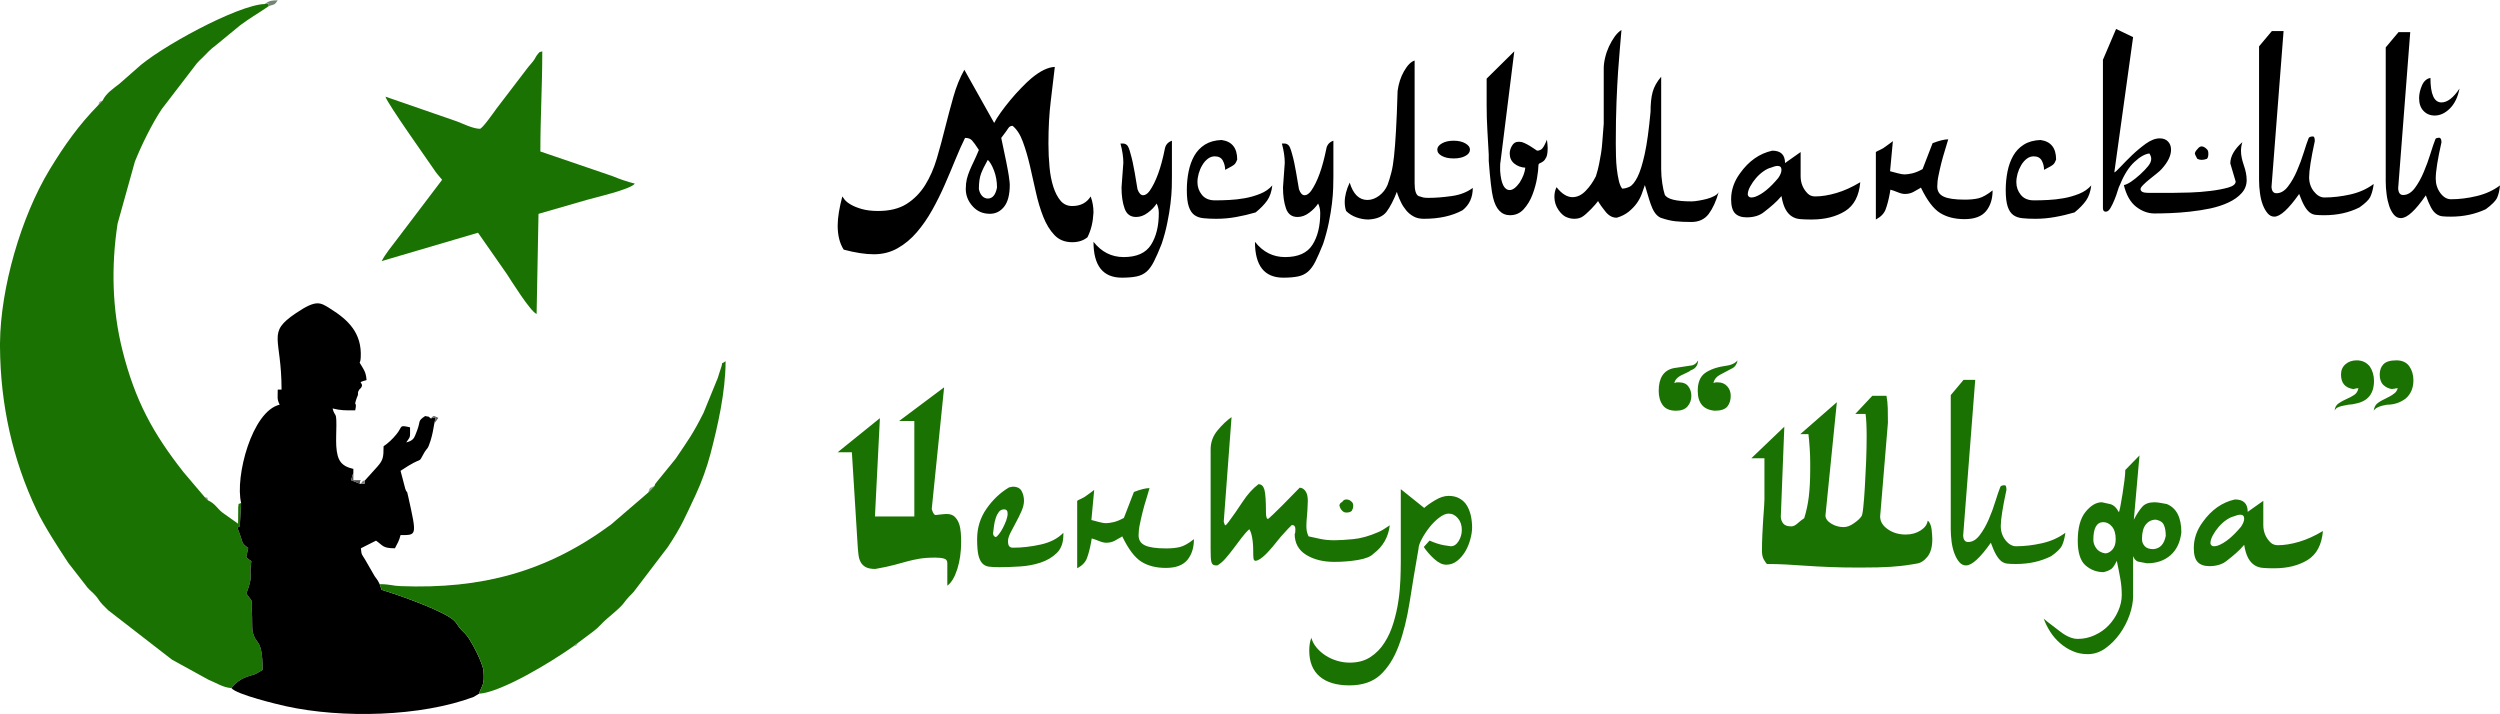 <?xml version="1.0" encoding="UTF-8"?> <svg xmlns="http://www.w3.org/2000/svg" xmlns:xlink="http://www.w3.org/1999/xlink" xml:space="preserve" width="1323px" height="378px" version="1.1" style="shape-rendering:geometricPrecision; text-rendering:geometricPrecision; image-rendering:optimizeQuality; fill-rule:evenodd; clip-rule:evenodd" viewBox="0 0 524.4 149.7"> <defs> <style type="text/css"> .fil1 {fill:black} .fil0 {fill:#1A7202} .fil3 {fill:#515151} .fil4 {fill:#5E5E5E} .fil2 {fill:#748474} .fil5 {fill:#787978} .fil9 {fill:#7C8C7B} .fil7 {fill:#849483} .fil6 {fill:#8EA291} .fil8 {fill:#A1AD9D} .fil10 {fill:black;fill-rule:nonzero} .fil11 {fill:#1A7202;fill-rule:nonzero} </style> </defs> <g id="Слой_x0020_1">  <g id="_2004849023488"> <g> <path class="fil0" d="M21.54 21.01l-0.93 0.98c-4.11,4.2 -7.05,8.36 -10.15,13.44 -6.07,9.98 -10.36,24.97 -10.46,36.48l0 0.79c0.08,12.06 2.64,23.63 7.66,34.19 1.64,3.45 4.59,7.97 6.68,11.14l3.99 5.13c0.54,0.64 1.03,0.96 1.59,1.58 1.14,1.26 0.49,1.02 2.76,3.19l13.4 10.38 7.68 4.22c1.74,0.7 2.98,1.61 4.79,1.74 1.71,-2.26 3.77,-2.49 4.85,-2.88 0.35,-0.12 1.31,-0.73 1.71,-0.94 -0.09,-6.95 -1.45,-5.05 -2.1,-7.99 -0.18,-0.79 -0.07,-2.92 -0.17,-4.11 -0.3,-3.36 0.54,-1.52 -1.16,-3.9 1.59,-4.28 0.47,-3.02 1.05,-6.81 -0.7,-0.47 -0.46,-0.26 -1.07,-0.86l0.41 -1.9c-1.22,-0.89 -1.1,-0.86 -1.61,-2.44 -0.52,-1.62 -0.95,-1.87 -0.16,-2.1l0.28 -4.91c-1.07,0.55 -0.33,-0.27 -0.61,0.81l-0.03 3.55 -3.25 -2.31c-1.27,-0.99 -1.44,-1.83 -3.09,-2.61l-0.64 -0.63 -4.44 -5.23c-6.41,-8.14 -10.18,-15.02 -12.84,-25.6 -2.16,-8.6 -2.38,-17.6 -1.02,-26.55l3.63 -13.02c1.38,-3.45 3.59,-7.95 5.63,-11.01l7.4 -9.65c0.39,-0.46 0.74,-0.75 1.19,-1.19 1,-1 1.58,-1.69 2.67,-2.48l5.22 -4.29c2.07,-1.55 3.86,-2.53 6.01,-4.03 -0.4,-0.58 0.69,-0.55 -0.92,-0.41 -5.65,0.19 -22.27,9.23 -26.86,13.58l-3.59 3.15c-1.17,0.92 -2.85,2.03 -3.5,3.5z"></path> <path class="fil1" d="M50.58 105.43l-0.28 4.91c-0.79,0.23 -0.36,0.48 0.16,2.1 0.51,1.58 0.39,1.55 1.61,2.44l-0.41 1.9c0.61,0.6 0.37,0.39 1.07,0.86 -0.58,3.79 0.54,2.53 -1.05,6.81 1.7,2.38 0.86,0.54 1.16,3.9 0.1,1.19 -0.01,3.32 0.17,4.11 0.65,2.94 2.01,1.04 2.1,7.99 -0.4,0.21 -1.36,0.82 -1.71,0.94 -1.08,0.39 -3.14,0.62 -4.85,2.88 1,1.35 9.91,3.47 11.46,3.81 11.77,2.58 28.24,2.2 39.35,-1.96l1.1 -0.66c0.68,-1.94 1.19,-1.75 0.96,-4.76 -0.13,-1.67 -2.49,-6.2 -3.54,-7.5 -0.53,-0.65 -0.84,-0.84 -1.35,-1.43 -0.5,-0.57 -0.7,-1.08 -1.19,-1.58 -2.08,-2.1 -11.97,-5.54 -15.28,-6.53l-0.42 -1.19c-0.49,-1 -0.47,-0.84 -1.06,-1.69l-2.03 -3.52c-0.62,-1.05 -0.72,-0.81 -0.85,-2.32l3.17 -1.6c1.48,1.01 1.35,1.6 3.97,1.6 0.49,-0.94 0.91,-1.62 1.18,-2.77 3.41,0 3.45,0.22 1.63,-7.98 -0.44,-1.99 -0.15,-0.39 -0.64,-1.73l-0.99 -3.77c5.15,-3.45 3.45,-1.1 4.95,-3.77 0.04,-0.08 0.1,-0.18 0.15,-0.25 0.57,-0.92 0.56,-0.33 1.21,-2.36 0.35,-1.12 0.59,-2.41 0.77,-3.53l0.29 -1.36 -1.02 0.28c-0.92,-0.68 -0.04,-0.2 -1.19,-0.5 -1.66,1.11 -0.9,1 -1.7,3.06 -0.59,1.51 -0.64,2.05 -2.27,2.48 0.94,-1.39 0.8,-0.86 0.8,-3.17 -2.42,-0.56 -1.49,-0.19 -2.88,1.49 -0.82,0.99 -1.67,1.81 -2.67,2.48 0,2.41 -0.13,2.92 -1.29,4.26l-2.59 2.87 -0.13 0.74 -0.81 0.05 -2 -0.81 0.48 -1.53 0 -0.83c-2.6,-0.6 -3.38,-1.8 -3.58,-4.75 -0.08,-1.31 0.01,-3.02 0.02,-4.37 0.01,-3.07 -0.29,-1.63 -0.8,-3.56 1.82,0.43 2.45,0.4 4.75,0.4 0.49,-2.31 -0.49,-0.27 0.38,-2.78 0.02,-0.06 0.1,-0.16 0.12,-0.23 0.25,-0.8 -0.15,-0.53 0.34,-1.33 0.03,-0.06 0.15,-0.13 0.19,-0.19 0.04,-0.05 0.15,-0.13 0.18,-0.19 0.03,-0.05 0.11,-0.16 0.13,-0.21 0.46,-1.04 -1.26,-0.8 1.04,-1.42 -0.09,-1.11 -0.26,-1.65 -0.73,-2.46 -1.15,-2.01 -0.58,-0.48 -0.49,-2.31 0.26,-5.09 -2.6,-7.84 -6.39,-10.21 -2.09,-1.3 -2.86,-2 -7.22,0.95 -6.19,4.18 -3,4.92 -3,16.02l-0.8 0c0,1.71 -0.19,1.95 0.4,3.17 -5.8,1.35 -9.4,15.13 -8.08,20.61z"></path> <path class="fil0" d="M137.29 101.86l-1.34 1.41 -7.77 6.68c-13.52,9.97 -27.17,13.58 -44.17,12.93 -1.75,-0.06 -2.14,-0.41 -4.37,-0.41l0.42 1.19c3.31,0.99 13.2,4.43 15.28,6.53 0.49,0.5 0.69,1.01 1.19,1.58 0.51,0.59 0.82,0.78 1.35,1.43 1.05,1.3 3.41,5.83 3.54,7.5 0.23,3.01 -0.28,2.82 -0.96,4.76 4.74,-0.32 15.23,-6.7 19.75,-9.91l1.07 -0.8 3.17 -2.37c1.25,-0.92 1.73,-1.71 2.88,-2.67 4.82,-4.06 2.44,-2.49 5.54,-5.56l7.2 -9.45c2.91,-4.36 3.71,-6.42 5.92,-11.12 1.19,-2.56 2.3,-5.64 3.04,-8.46 1.51,-5.76 3.17,-13.02 3.17,-19.42 -1.34,0.98 -0.36,-0.29 -0.97,1.42 -0.29,0.83 -0.41,1.32 -0.67,2.1l-2.99 7.32c-2.31,4.58 -3.15,5.6 -5.84,9.61l-3.91 4.81c-0.58,0.69 -0.32,0.4 -0.53,0.9z"></path> <path class="fil0" d="M100.67 26.95c-1.44,0 -3.71,-1.13 -4.8,-1.54l-15.02 -5.2c0.38,1.41 8.82,13.26 10.15,15.23 0.48,0.72 0.32,0.49 0.84,1.14l0.9 1.07 -9.57 12.62c-1.11,1.46 -2.27,2.85 -3.11,4.43l20.21 -5.95 6.03 8.64c0.76,1.15 4.97,7.94 6.26,8.4l0.4 -21 10.15 -2.93c1.58,-0.47 9.16,-2.18 10.06,-3.41 -1.53,-0.36 -3.4,-1.03 -4.75,-1.59l-15.07 -5.15c0,-7.45 0.4,-13.53 0.4,-21.01 -0.87,0.32 -0.39,-0.04 -0.97,0.62 -0.39,0.45 -0.49,0.82 -0.77,1.21 -0.62,0.86 -0.88,1.01 -1.59,1.97l-6.35 8.32c-0.5,0.7 -2.91,4.13 -3.4,4.13z"></path> <path class="fil2" d="M55.49 0.78c1.61,-0.14 0.52,-0.17 0.92,0.41 1.37,-0.38 1.16,-0.25 1.85,-1.19 -1.34,0.03 -1.67,0.04 -2.77,0.78z"></path> <path class="fil3" d="M75.64 101.46c-0.66,-0.96 1.26,-0.79 -1.52,-0.79l0 -1.55 -0.48 1.53 2 0.81z"></path> <path class="fil4" d="M91.1 88.78l0.85 -1.19c-1.29,-0.62 -0.94,-0.4 -1.58,0.11l1.02 -0.28 -0.29 1.36z"></path> <path class="fil5" d="M75.64 101.46l0.81 -0.05 0.13 -0.74c-0.62,0.31 -0.21,-0.23 -0.94,0.79z"></path> <path class="fil6" d="M135.95 103.27l1.34 -1.41c-1.07,0.57 -0.89,0.09 -1.34,1.41z"></path> <path class="fil7" d="M20.61 21.99l0.93 -0.98c-0.87,0.39 -0.56,0.1 -0.93,0.98z"></path> <path class="fil8" d="M120.21 135.55c0.99,-0.28 0.55,-0.04 1.07,-0.8l-1.07 0.8z"></path> <path class="fil9" d="M43.6 104.87c-0.18,-0.75 0.11,-0.45 -0.64,-0.63l0.64 0.63z"></path> </g> <g> <path class="fil10" d="M216.35 16.35c-0.6,0.5 -1.29,1.16 -2.08,1.98 -0.8,0.81 -1.57,1.67 -2.31,2.56 -0.75,0.9 -1.43,1.78 -2.05,2.65 -0.62,0.86 -1.08,1.6 -1.37,2.19l-6.26 -11.16c-0.94,1.68 -1.71,3.58 -2.3,5.69 -0.6,2.11 -1.17,4.26 -1.72,6.44 -0.54,2.18 -1.12,4.33 -1.74,6.44 -0.62,2.11 -1.44,3.98 -2.46,5.62 -1.02,1.63 -2.31,2.95 -3.87,3.94 -1.56,0.99 -3.56,1.49 -5.99,1.49 -1.34,0 -2.48,-0.14 -3.43,-0.41 -0.94,-0.27 -1.71,-0.58 -2.3,-0.93 -0.6,-0.35 -1.03,-0.69 -1.3,-1.04 -0.28,-0.35 -0.44,-0.57 -0.49,-0.67 -0.3,1.14 -0.53,2.23 -0.71,3.27 -0.17,1.04 -0.26,1.99 -0.26,2.83 0,2.08 0.43,3.77 1.27,5.06 2.43,0.65 4.54,0.97 6.32,0.97 1.84,0 3.5,-0.42 4.99,-1.27 1.49,-0.84 2.83,-1.96 4.02,-3.35 1.19,-1.38 2.27,-2.95 3.24,-4.68 0.97,-1.74 1.85,-3.51 2.64,-5.33 0.79,-1.81 1.54,-3.57 2.23,-5.28 0.7,-1.71 1.37,-3.21 2.01,-4.5 0.65,0 1.13,0.17 1.45,0.52 0.33,0.35 0.81,1.02 1.45,2.01 -0.39,0.94 -0.75,1.75 -1.07,2.42 -0.33,0.67 -0.61,1.3 -0.86,1.89 -0.25,0.6 -0.45,1.2 -0.6,1.79 -0.14,0.6 -0.22,1.29 -0.22,2.08 0,1.34 0.47,2.55 1.42,3.61 0.94,1.07 2.15,1.6 3.64,1.6 1.19,0 2.19,-0.49 2.98,-1.48 0.79,-1 1.19,-2.53 1.19,-4.62 0,-0.15 -0.01,-0.35 -0.04,-0.59 -0.02,-0.25 -0.08,-0.71 -0.18,-1.38 -0.1,-0.67 -0.28,-1.61 -0.52,-2.83 -0.25,-1.21 -0.6,-2.89 -1.05,-5.02 0.8,-1.04 1.29,-1.73 1.49,-2.05 0.2,-0.32 0.5,-0.48 0.9,-0.48 0.89,0.74 1.61,1.86 2.15,3.35 0.55,1.48 1.03,3.13 1.46,4.95 0.42,1.81 0.84,3.67 1.26,5.58 0.42,1.91 0.94,3.64 1.56,5.21 0.62,1.56 1.4,2.84 2.35,3.83 0.94,0.99 2.18,1.49 3.72,1.49 1.29,0 2.36,-0.35 3.2,-1.04 0.4,-0.8 0.69,-1.62 0.89,-2.46 0.2,-0.84 0.32,-1.76 0.37,-2.75 0,-1.14 -0.19,-2.26 -0.59,-3.35 -0.84,1.34 -2.13,2.01 -3.87,2.01 -0.99,0 -1.8,-0.36 -2.42,-1.08 -0.62,-0.72 -1.13,-1.69 -1.53,-2.9 -0.39,-1.22 -0.67,-2.61 -0.81,-4.17 -0.15,-1.57 -0.23,-3.21 -0.23,-4.95 0,-3.28 0.16,-6.25 0.49,-8.93 0.32,-2.68 0.6,-5.06 0.85,-7.15 -1.44,0.05 -3.07,0.85 -4.91,2.38zm-9.15 17.12c0.44,0.4 0.88,1.14 1.3,2.23 0.42,1.1 0.63,2.29 0.63,3.58 -0.3,1.54 -0.94,2.3 -1.93,2.3 -0.45,0 -0.85,-0.18 -1.2,-0.55 -0.34,-0.38 -0.57,-0.86 -0.67,-1.46 0,-1.33 0.15,-2.4 0.45,-3.2 0.3,-0.79 0.77,-1.76 1.42,-2.9zm38.62 -4.02c-0.84,0.3 -1.34,0.87 -1.49,1.73 -0.79,3.98 -1.86,6.92 -3.2,8.82 -0.44,0.59 -0.89,0.89 -1.34,0.89 -0.49,0 -0.89,-0.42 -1.19,-1.27 -0.15,-0.84 -0.34,-2.02 -0.59,-3.51 -0.25,-1.5 -0.55,-2.85 -0.9,-4.04 -0.24,-0.94 -0.49,-1.53 -0.74,-1.72 -0.25,-0.2 -0.5,-0.3 -0.74,-0.3l-0.6 0c0.4,1.5 0.6,2.84 0.6,4.04l-0.38 5.16c0,1.74 0.21,3.21 0.64,4.41 0.42,1.2 1.22,1.79 2.42,1.79 0.84,0 1.66,-0.29 2.45,-0.89 0.8,-0.59 1.42,-1.24 1.86,-1.93 0.3,0.59 0.45,1.26 0.45,2.01 0,2.72 -0.55,4.95 -1.64,6.66 -1.09,1.71 -3,2.56 -5.73,2.56 -2.53,0 -4.64,-1.06 -6.33,-3.2 0,5.02 1.99,7.52 5.96,7.52 1.24,0 2.27,-0.09 3.09,-0.26 0.82,-0.17 1.51,-0.51 2.08,-1 0.57,-0.5 1.09,-1.22 1.56,-2.16 0.48,-0.95 1.01,-2.16 1.6,-3.65 0.5,-1.49 0.9,-2.96 1.19,-4.43 0.3,-1.46 0.53,-2.81 0.67,-4.05 0.15,-1.24 0.24,-2.36 0.27,-3.35 0.02,-1 0.03,-1.79 0.03,-2.38l0 -7.45zm10.42 -0.15c-1.39,0.05 -2.55,0.38 -3.5,0.97 -0.94,0.6 -1.68,1.38 -2.23,2.35 -0.54,0.96 -0.94,2.07 -1.19,3.31 -0.25,1.24 -0.37,2.53 -0.37,3.87 0,1.49 0.13,2.64 0.41,3.46 0.27,0.82 0.67,1.41 1.19,1.79 0.52,0.37 1.16,0.59 1.93,0.66 0.77,0.08 1.65,0.12 2.65,0.12 1.43,0 2.84,-0.13 4.2,-0.38 1.36,-0.24 2.72,-0.57 4.06,-0.96 1.04,-0.85 1.84,-1.68 2.42,-2.5 0.57,-0.82 0.93,-1.87 1.07,-3.16 -0.64,0.74 -1.48,1.33 -2.53,1.75 -1.04,0.42 -2.12,0.73 -3.23,0.93 -1.12,0.2 -2.2,0.32 -3.24,0.37 -1.04,0.05 -1.94,0.08 -2.68,0.08l-0.37 0c-1.19,0 -2.1,-0.39 -2.72,-1.16 -0.62,-0.77 -0.93,-1.65 -0.93,-2.64 0,-0.59 0.09,-1.2 0.26,-1.82 0.18,-0.62 0.42,-1.21 0.75,-1.75 0.32,-0.55 0.7,-0.99 1.15,-1.34 0.45,-0.35 0.94,-0.52 1.49,-0.52 0.79,0 1.35,0.3 1.67,0.89 0.32,0.6 0.49,1.24 0.49,1.94 1.09,-0.55 1.74,-0.93 1.97,-1.16 0.22,-0.22 0.41,-0.56 0.56,-1 0,-2.43 -1.1,-3.8 -3.28,-4.1zm23.45 0.15c-0.85,0.3 -1.34,0.87 -1.49,1.73 -0.8,3.98 -1.86,6.92 -3.2,8.82 -0.45,0.59 -0.9,0.89 -1.34,0.89 -0.5,0 -0.9,-0.42 -1.19,-1.27 -0.15,-0.84 -0.35,-2.02 -0.6,-3.51 -0.25,-1.5 -0.54,-2.85 -0.89,-4.04 -0.25,-0.94 -0.5,-1.53 -0.75,-1.72 -0.24,-0.2 -0.49,-0.3 -0.74,-0.3l-0.6 0c0.4,1.5 0.6,2.84 0.6,4.04l-0.37 5.16c0,1.74 0.21,3.21 0.63,4.41 0.42,1.2 1.23,1.79 2.42,1.79 0.84,0 1.66,-0.29 2.45,-0.89 0.8,-0.59 1.42,-1.24 1.87,-1.93 0.29,0.59 0.44,1.26 0.44,2.01 0,2.72 -0.54,4.95 -1.64,6.66 -1.09,1.71 -3,2.56 -5.73,2.56 -2.53,0 -4.64,-1.06 -6.32,-3.2 0,5.02 1.98,7.52 5.95,7.52 1.24,0 2.27,-0.09 3.09,-0.26 0.82,-0.17 1.51,-0.51 2.08,-1 0.57,-0.5 1.1,-1.22 1.57,-2.16 0.47,-0.95 1,-2.16 1.6,-3.65 0.49,-1.49 0.89,-2.96 1.19,-4.43 0.3,-1.46 0.52,-2.81 0.67,-4.05 0.15,-1.24 0.23,-2.36 0.26,-3.35 0.02,-1 0.04,-1.79 0.04,-2.38l0 -7.45zm17.04 -16.82c-0.78,0.25 -1.51,1 -2.22,2.24 -0.71,1.24 -1.15,2.63 -1.35,4.16 -0.1,3.43 -0.21,6.22 -0.34,8.38 -0.12,2.15 -0.26,3.93 -0.41,5.32 -0.15,1.39 -0.33,2.52 -0.56,3.38 -0.22,0.87 -0.48,1.73 -0.78,2.57 -0.39,0.94 -0.99,1.71 -1.78,2.31 -0.8,0.59 -1.62,0.89 -2.46,0.89 -1.74,0 -2.98,-1.21 -3.72,-3.64 -0.7,1.48 -1.04,2.85 -1.04,4.09 0,0.69 0.1,1.31 0.29,1.86 0.6,0.59 1.32,1.04 2.16,1.34 0.85,0.3 1.69,0.45 2.53,0.45 1.79,-0.1 3.05,-0.65 3.8,-1.64 0.74,-0.99 1.46,-2.38 2.16,-4.17l0.15 0.52c0.2,0.55 0.43,1.12 0.73,1.71 0.28,0.6 0.66,1.16 1.09,1.68 0.43,0.52 0.95,0.94 1.54,1.26 0.58,0.33 1.3,0.49 2.14,0.49 3.23,0 5.93,-0.6 8.12,-1.79 1.44,-1.14 2.15,-2.7 2.15,-4.69 -1.19,0.89 -2.66,1.47 -4.42,1.71 -1.77,0.25 -3.39,0.38 -4.88,0.38 -0.49,0 -0.85,-0.03 -1.08,-0.08 -0.22,-0.05 -0.56,-0.15 -1,-0.3 -0.55,-0.29 -0.82,-1.19 -0.82,-2.68l0 -25.75zm4.76 18.68c0,0.55 0.32,1 0.97,1.34 0.64,0.35 1.46,0.52 2.46,0.52 0.99,0 1.81,-0.17 2.45,-0.52 0.65,-0.34 0.97,-0.79 0.97,-1.34 0,-0.49 -0.32,-0.93 -0.97,-1.3 -0.64,-0.37 -1.46,-0.56 -2.45,-0.56 -1,0 -1.82,0.19 -2.46,0.56 -0.65,0.37 -0.97,0.81 -0.97,1.3zm23 -2.08l-0.22 0.52c-0.35,0.79 -0.66,1.29 -0.93,1.49 -0.28,0.2 -0.59,0.3 -0.93,0.3 -0.1,-0.05 -0.29,-0.18 -0.56,-0.38 -0.28,-0.19 -0.6,-0.4 -0.97,-0.63 -0.37,-0.22 -0.74,-0.42 -1.12,-0.59 -0.37,-0.18 -0.7,-0.26 -1,-0.26l-0.3 0c-0.54,0 -0.98,0.27 -1.3,0.82 -0.32,0.54 -0.48,1.09 -0.48,1.63 0,0.9 0.32,1.6 0.96,2.12 0.65,0.52 1.42,0.81 2.31,0.86 -0.1,0.99 -0.5,2.03 -1.19,3.13 -0.75,1.04 -1.44,1.56 -2.08,1.56 -1.15,0 -1.82,-1.34 -2.01,-4.02l0 -0.97c0,-0.44 0.02,-0.74 0.07,-0.89l2.9 -23.22 -5.8 5.73 0 5.58c0,1.79 0.05,3.52 0.15,5.21 0.1,1.69 0.19,3.4 0.29,5.14l0 1.34c0.3,3.91 0.6,6.47 0.9,7.66 0.59,2.48 1.78,3.72 3.57,3.72 1.14,0 2.1,-0.42 2.86,-1.26 0.77,-0.85 1.38,-1.85 1.83,-3.02 0.44,-1.16 0.77,-2.33 0.97,-3.5 0.19,-1.16 0.29,-2.04 0.29,-2.64 0,-0.25 0.1,-0.41 0.3,-0.48 0.2,-0.08 0.42,-0.2 0.67,-0.37 0.25,-0.18 0.47,-0.46 0.67,-0.86 0.2,-0.4 0.3,-1.07 0.3,-2.01 0,-0.15 -0.01,-0.37 -0.04,-0.67 -0.02,-0.3 -0.06,-0.64 -0.11,-1.04zm15.63 -23c-0.5,0.3 -0.97,0.76 -1.42,1.38 -0.44,0.62 -0.84,1.3 -1.19,2.05 -0.34,0.74 -0.62,1.52 -0.81,2.34 -0.2,0.82 -0.3,1.58 -0.3,2.27l0 11.61 -0.08 1.04c-0.1,1.04 -0.17,1.97 -0.22,2.79 -0.05,0.82 -0.14,1.6 -0.26,2.35 -0.12,0.74 -0.26,1.5 -0.41,2.27 -0.15,0.77 -0.37,1.62 -0.67,2.57 -0.6,1.19 -1.31,2.22 -2.16,3.08 -0.84,0.87 -1.76,1.31 -2.75,1.31 -1.14,0 -2.26,-0.7 -3.35,-2.09 -0.3,0.6 -0.45,1.27 -0.45,2.01 0,1.04 0.3,1.99 0.9,2.83 0.59,0.84 1.24,1.36 1.93,1.56 0.3,0.1 0.56,0.16 0.78,0.19 0.23,0.02 0.41,0.04 0.56,0.04 0.79,0 1.44,-0.2 1.94,-0.6 0.14,-0.1 0.37,-0.28 0.67,-0.56 0.29,-0.27 0.6,-0.57 0.93,-0.89 0.32,-0.32 0.62,-0.65 0.89,-0.97 0.27,-0.32 0.46,-0.56 0.56,-0.7 0.39,0.69 0.93,1.45 1.6,2.27 0.67,0.81 1.42,1.22 2.27,1.22l0.07 0c0.99,-0.29 1.82,-0.72 2.49,-1.26 0.67,-0.55 1.23,-1.13 1.68,-1.75 0.45,-0.62 0.79,-1.27 1.04,-1.94 0.25,-0.67 0.47,-1.3 0.67,-1.89 0.2,0.64 0.4,1.31 0.6,2.01 0.19,0.69 0.41,1.36 0.63,2 0.22,0.65 0.49,1.22 0.82,1.72 0.32,0.49 0.73,0.87 1.23,1.11 1.14,0.4 2.18,0.65 3.12,0.75 0.94,0.1 2.06,0.15 3.35,0.15 1.59,0 2.8,-0.57 3.65,-1.7 0.84,-1.14 1.54,-2.66 2.08,-4.56 -0.15,0.3 -0.46,0.58 -0.93,0.82 -0.47,0.25 -0.99,0.45 -1.56,0.6 -0.57,0.15 -1.16,0.27 -1.75,0.37 -0.6,0.1 -1.07,0.15 -1.42,0.15 -3.27,0 -5.16,-0.47 -5.65,-1.41 -0.2,-0.6 -0.37,-1.39 -0.52,-2.37 -0.15,-1 -0.23,-1.99 -0.23,-2.98l0 -19.39c-0.89,1.04 -1.48,2.1 -1.78,3.16 -0.3,1.07 -0.45,2.46 -0.45,4.2 -0.35,3.76 -0.75,6.72 -1.23,8.88 -0.47,2.14 -0.98,3.76 -1.52,4.82 -0.55,1.07 -1.09,1.74 -1.64,2.01 -0.55,0.26 -1.07,0.4 -1.56,0.4 -0.3,-0.38 -0.54,-0.95 -0.71,-1.7 -0.17,-0.74 -0.31,-1.55 -0.41,-2.42 -0.1,-0.87 -0.16,-1.76 -0.18,-2.66 -0.03,-0.92 -0.04,-1.8 -0.04,-2.65 0,-3.41 0.05,-6.35 0.15,-8.79 0.1,-2.46 0.21,-4.58 0.33,-6.35 0.13,-1.79 0.25,-3.36 0.37,-4.73 0.13,-1.35 0.24,-2.68 0.34,-3.97zm31.63 25.31c-2.68,0.59 -4.94,2.18 -6.77,4.76 -1.24,1.69 -1.86,3.5 -1.86,5.43 0,1.39 0.27,2.37 0.81,2.94 0.55,0.57 1.37,0.86 2.46,0.86 1.54,0 2.78,-0.4 3.72,-1.19 0.65,-0.5 1.27,-1.01 1.86,-1.53 0.6,-0.52 1.17,-1.1 1.71,-1.75 0.2,1.19 0.49,2.12 0.86,2.79 0.37,0.67 0.82,1.17 1.34,1.49 0.52,0.33 1.1,0.51 1.75,0.56 0.64,0.05 1.34,0.08 2.08,0.08l0.3 0c2.78,0 5.11,-0.59 7,-1.75 1.88,-1.17 2.95,-3.19 3.2,-6.07 -1.74,1.04 -3.41,1.8 -5.03,2.27 -1.61,0.47 -3.09,0.71 -4.43,0.71 -0.64,0 -1.16,-0.2 -1.56,-0.6 -0.99,-0.99 -1.49,-2.21 -1.49,-3.64l0 -5.07 -3.27 2.31c0,-1.74 -0.89,-2.6 -2.68,-2.6zm-3.57 9.67c-0.3,0.1 -0.57,0.15 -0.82,0.15 -0.4,0 -0.65,-0.2 -0.75,-0.59 0,-0.55 0.18,-1.13 0.53,-1.75 0.34,-0.62 0.75,-1.21 1.22,-1.75 0.47,-0.55 1,-1.02 1.57,-1.42 0.57,-0.39 1.08,-0.64 1.52,-0.74 0.6,-0.25 1.07,-0.37 1.42,-0.37 0.54,0 0.81,0.27 0.81,0.82 0,0.49 -0.22,1.06 -0.67,1.71 -1.73,2.08 -3.34,3.4 -4.83,3.94zm40.48 -12.05c-0.79,0 -1.88,0.27 -3.28,0.81l-2.1 5.44c-0.79,0.44 -1.52,0.74 -2.17,0.89 -0.66,0.15 -1.2,0.22 -1.65,0.22 -0.31,0 -0.79,-0.08 -1.46,-0.26 -0.69,-0.17 -1.19,-0.31 -1.54,-0.41l0.59 -6.32c0,0 -0.11,0.08 -0.32,0.26 -0.22,0.17 -0.57,0.43 -1.07,0.78 -0.43,0.35 -0.88,0.62 -1.34,0.82 -0.47,0.2 -0.74,0.35 -0.84,0.44l0 14.15c1.04,-0.55 1.73,-1.26 2.05,-2.13 0.32,-0.86 0.61,-1.94 0.85,-3.23l0.15 -0.9c0.4,0.1 0.9,0.28 1.49,0.52 0.6,0.25 1.12,0.38 1.56,0.38 0.65,0 1.23,-0.14 1.75,-0.41 0.52,-0.28 0.98,-0.54 1.38,-0.78l0.22 -0.15c1.29,2.68 2.63,4.45 4.02,5.32 1.39,0.87 3.1,1.3 5.14,1.3 2.08,0 3.58,-0.56 4.5,-1.67 0.92,-1.12 1.38,-2.57 1.38,-4.36 -1.14,0.9 -2.11,1.44 -2.9,1.64 -0.8,0.2 -1.77,0.3 -2.91,0.3 -2.08,0 -3.57,-0.21 -4.46,-0.64 -0.9,-0.42 -1.34,-1.12 -1.34,-2.12 0,-0.69 0.08,-1.46 0.26,-2.3 0.17,-0.85 0.37,-1.72 0.59,-2.61 0.23,-0.89 0.47,-1.77 0.75,-2.64 0.27,-0.87 0.51,-1.65 0.7,-2.34zm19.35 0.14c-1.38,0.05 -2.55,0.38 -3.49,0.97 -0.95,0.6 -1.69,1.38 -2.24,2.35 -0.54,0.96 -0.94,2.07 -1.19,3.31 -0.24,1.24 -0.37,2.53 -0.37,3.87 0,1.49 0.14,2.64 0.41,3.46 0.27,0.82 0.67,1.41 1.19,1.79 0.52,0.37 1.17,0.59 1.94,0.66 0.77,0.08 1.65,0.12 2.64,0.12 1.44,0 2.84,-0.13 4.2,-0.38 1.37,-0.24 2.72,-0.57 4.06,-0.96 1.04,-0.85 1.85,-1.68 2.42,-2.5 0.57,-0.82 0.93,-1.87 1.08,-3.16 -0.65,0.74 -1.49,1.33 -2.53,1.75 -1.04,0.42 -2.12,0.73 -3.24,0.93 -1.12,0.2 -2.2,0.32 -3.24,0.37 -1.04,0.05 -1.93,0.08 -2.68,0.08l-0.37 0c-1.19,0 -2.1,-0.39 -2.72,-1.16 -0.62,-0.77 -0.93,-1.65 -0.93,-2.64 0,-0.59 0.09,-1.2 0.26,-1.82 0.18,-0.62 0.43,-1.21 0.75,-1.75 0.32,-0.55 0.71,-0.99 1.15,-1.34 0.45,-0.35 0.95,-0.52 1.49,-0.52 0.79,0 1.35,0.3 1.68,0.89 0.32,0.6 0.48,1.24 0.48,1.94 1.09,-0.55 1.75,-0.93 1.97,-1.16 0.22,-0.22 0.41,-0.56 0.56,-1 0,-2.43 -1.09,-3.8 -3.28,-4.1zm15.86 -23.29l-2.76 6.47 0 31.11c0,0.5 0.2,0.75 0.6,0.75 0.35,0 0.67,-0.25 0.97,-0.75 0.29,-0.49 0.58,-1.08 0.85,-1.75 0.28,-0.67 0.5,-1.3 0.67,-1.89 0.18,-0.6 0.34,-1.02 0.49,-1.27 0.84,-2.08 1.84,-3.67 3.01,-4.76 1.17,-1.09 2.22,-1.69 3.16,-1.79 0.25,0.4 0.38,0.77 0.38,1.12 0,0.49 -0.22,1 -0.64,1.52 -0.42,0.53 -0.98,1.11 -1.67,1.75 -1.49,1.34 -2.63,2.09 -3.43,2.24 0.5,2.08 1.36,3.59 2.57,4.54 1.22,0.94 2.5,1.41 3.84,1.41 0.89,0 1.99,-0.02 3.31,-0.07 1.31,-0.05 2.69,-0.15 4.13,-0.31 1.44,-0.15 2.86,-0.38 4.28,-0.67 1.41,-0.31 2.69,-0.72 3.83,-1.26 1.14,-0.53 2.06,-1.19 2.75,-1.96 0.7,-0.78 1.05,-1.68 1.05,-2.73 0,-0.94 -0.2,-1.98 -0.6,-3.12 -0.4,-1.14 -0.59,-2.14 -0.59,-2.98 0,-0.64 0.09,-1.26 0.29,-1.86 -1.68,1.49 -2.53,2.98 -2.53,4.47l1.12 3.79c0,0.55 -0.52,0.97 -1.56,1.27 -1.05,0.29 -2.27,0.53 -3.69,0.7 -1.41,0.18 -2.86,0.29 -4.35,0.34 -1.49,0.05 -2.66,0.07 -3.5,0.07l-5.28 0c-1.05,0 -1.57,-0.27 -1.57,-0.82 0,-0.19 0.2,-0.49 0.6,-0.89 0.4,-0.4 0.85,-0.8 1.37,-1.21 0.53,-0.43 1.02,-0.82 1.49,-1.19 0.47,-0.38 0.81,-0.69 1.01,-0.94 1.29,-1.43 1.93,-2.77 1.93,-4 0,-0.7 -0.21,-1.27 -0.63,-1.71 -0.42,-0.45 -1,-0.67 -1.75,-0.67 -0.89,0 -1.86,0.37 -2.9,1.11 -1.04,0.75 -2.02,1.57 -2.94,2.45 -0.92,0.89 -1.72,1.71 -2.42,2.45 -0.69,0.75 -1.12,1.12 -1.26,1.12l3.94 -28.37 -3.57 -1.71zm17.93 27.46c0.35,0 0.72,-0.07 1.12,-0.22 0.2,-0.2 0.3,-0.52 0.3,-0.97l0 -0.22c0,-0.35 -0.1,-0.62 -0.3,-0.82 -0.4,-0.4 -0.77,-0.6 -1.12,-0.6 -0.29,0 -0.59,0.2 -0.89,0.6 -0.3,0.3 -0.47,0.59 -0.52,0.89 0.05,0.2 0.12,0.39 0.22,0.56 0.1,0.17 0.2,0.36 0.3,0.56 0.3,0.15 0.6,0.22 0.89,0.22zm14.74 -27.01l-2.68 3.2 0 28.07c0,0.89 0.06,1.8 0.19,2.71 0.12,0.92 0.32,1.73 0.59,2.45 0.28,0.72 0.61,1.31 1.01,1.78 0.39,0.47 0.87,0.71 1.41,0.71 1.24,0 2.98,-1.59 5.21,-4.76 0.4,1.09 0.77,1.93 1.12,2.53 0.34,0.59 0.7,1.04 1.08,1.34 0.37,0.29 0.8,0.47 1.3,0.52 0.5,0.05 1.09,0.07 1.79,0.07 2.72,0 5.18,-0.54 7.36,-1.64 1.19,-0.84 1.94,-1.56 2.24,-2.15 0.29,-0.6 0.52,-1.34 0.67,-2.24l0.07 -0.52c-1.39,1.04 -3.03,1.78 -4.91,2.2 -1.89,0.42 -3.7,0.63 -5.43,0.63 -0.8,0 -1.53,-0.42 -2.2,-1.26 -0.67,-0.85 -1,-1.84 -1,-2.98 0,-1.39 0.39,-3.92 1.19,-7.59 0,-0.65 -0.13,-0.97 -0.38,-0.97 -0.44,0 -0.74,0.1 -0.89,0.3 -0.3,0.74 -0.64,1.76 -1.04,3.05 -0.4,1.29 -0.87,2.57 -1.42,3.83 -0.54,1.27 -1.17,2.37 -1.89,3.31 -0.72,0.95 -1.53,1.42 -2.42,1.42 -0.65,0 -0.99,-0.45 -1.04,-1.34l2.53 -32.67 -2.46 0zm26.57 0.22l-2.68 3.2 0 28.13c0,0.89 0.06,1.8 0.19,2.72 0.12,0.92 0.31,1.73 0.55,2.45 0.25,0.72 0.58,1.32 0.97,1.79 0.4,0.47 0.87,0.71 1.42,0.71l0.07 0c1.29,0 3.03,-1.59 5.21,-4.77 0.4,1.1 0.76,1.94 1.08,2.53 0.32,0.6 0.68,1.05 1.08,1.34 0.4,0.3 0.84,0.48 1.34,0.53 0.49,0.05 1.09,0.07 1.78,0.07 2.63,0 5.07,-0.52 7.3,-1.56 1.29,-0.95 2.08,-1.75 2.38,-2.42 0.3,-0.67 0.5,-1.53 0.6,-2.57 -1.39,1.04 -3.02,1.79 -4.88,2.23 -1.86,0.45 -3.66,0.67 -5.4,0.67 -0.84,0 -1.58,-0.43 -2.23,-1.3 -0.64,-0.87 -0.97,-1.88 -0.97,-3.03 0,-1.53 0.4,-4.06 1.2,-7.6 0,-0.55 -0.13,-0.87 -0.38,-0.97 -0.54,0 -0.84,0.1 -0.89,0.3 -0.3,0.74 -0.64,1.76 -1.04,3.05 -0.4,1.3 -0.87,2.59 -1.42,3.88 -0.54,1.29 -1.17,2.41 -1.89,3.37 -0.72,0.94 -1.53,1.41 -2.42,1.41 -0.65,0 -0.99,-0.47 -1.04,-1.41l2.53 -32.75 -2.46 0zm6.7 9.6c-0.8,0.15 -1.39,0.68 -1.79,1.6 -0.39,0.92 -0.59,1.8 -0.59,2.64 0,1.14 0.31,2.04 0.93,2.68 0.62,0.65 1.4,0.97 2.34,0.97 1.14,0 2.21,-0.5 3.2,-1.49 0.99,-0.99 1.66,-2.38 2.01,-4.17 -1.29,1.94 -2.55,2.91 -3.79,2.91 -1.54,0 -2.31,-1.72 -2.31,-5.14z"></path> <path class="fil11" d="M198.04 81.18l-9.45 7.07 3.2 0 0 20.02 -8.26 0 1.04 -20.62 -8.86 7.15 2.98 0 1.19 19.2c0.05,0.84 0.11,1.59 0.19,2.23 0.07,0.65 0.23,1.19 0.48,1.64 0.25,0.45 0.61,0.79 1.08,1.04 0.47,0.25 1.13,0.37 1.97,0.37 1.64,-0.29 2.97,-0.58 3.98,-0.85 1.02,-0.27 1.94,-0.52 2.76,-0.75 0.82,-0.22 1.66,-0.41 2.53,-0.55 0.87,-0.15 1.97,-0.23 3.31,-0.23 0.7,0 1.29,0.06 1.79,0.19 0.49,0.12 0.74,0.43 0.74,0.93l0 4.76c0.84,-0.59 1.54,-1.75 2.09,-3.46 0.54,-1.71 0.81,-3.61 0.81,-5.69 0,-0.6 -0.02,-1.24 -0.07,-1.94 -0.05,-0.69 -0.17,-1.32 -0.37,-1.9 -0.2,-0.57 -0.5,-1.05 -0.9,-1.45 -0.39,-0.39 -0.96,-0.59 -1.71,-0.59 -0.3,0 -0.74,0.04 -1.34,0.11 -0.59,0.07 -0.92,0.11 -0.96,0.11 -0.3,0 -0.58,-0.42 -0.82,-1.26l2.6 -25.53zm13.62 20.99c-1.83,1.09 -3.41,2.58 -4.72,4.46 -1.32,1.89 -1.98,4.02 -1.98,6.4 0,1.44 0.09,2.55 0.26,3.31 0.18,0.77 0.45,1.36 0.82,1.75 0.37,0.4 0.85,0.64 1.42,0.71 0.57,0.07 1.27,0.11 2.12,0.11 1.34,0 2.79,-0.05 4.35,-0.15 1.56,-0.1 3.02,-0.37 4.36,-0.82 1.33,-0.44 2.46,-1.11 3.38,-2.01 0.92,-0.89 1.38,-2.15 1.38,-3.79l0 -0.45c-1.14,1.19 -2.72,2.01 -4.73,2.46 -2.01,0.45 -3.95,0.67 -5.84,0.67 -0.35,0 -0.61,-0.1 -0.78,-0.3 -0.18,-0.2 -0.26,-0.57 -0.26,-1.12 0,-0.44 0.17,-1.01 0.52,-1.71 0.35,-0.69 0.73,-1.42 1.15,-2.19 0.42,-0.77 0.81,-1.55 1.16,-2.35 0.34,-0.79 0.52,-1.51 0.52,-2.16 0,-0.74 -0.16,-1.42 -0.49,-2.04 -0.32,-0.62 -0.95,-0.93 -1.89,-0.93 -0.1,0 -0.35,0.05 -0.75,0.15zm-3.35 9.6c0.05,-0.45 0.11,-0.96 0.19,-1.53 0.07,-0.57 0.2,-1.11 0.37,-1.64 0.17,-0.52 0.4,-0.95 0.67,-1.3 0.27,-0.35 0.63,-0.52 1.08,-0.52 0.5,0 0.74,0.3 0.74,0.89 0,0.4 -0.1,0.87 -0.29,1.42 -0.2,0.54 -0.44,1.08 -0.71,1.6 -0.27,0.52 -0.56,0.97 -0.86,1.34 -0.29,0.37 -0.52,0.56 -0.67,0.56 -0.05,0 -0.15,-0.07 -0.29,-0.19 -0.15,-0.12 -0.23,-0.34 -0.23,-0.63zm32.82 -9.45c-0.79,0 -1.88,0.27 -3.28,0.81l-2.1 5.44c-0.79,0.44 -1.53,0.74 -2.17,0.89 -0.66,0.15 -1.2,0.22 -1.65,0.22 -0.31,0 -0.79,-0.08 -1.46,-0.26 -0.69,-0.17 -1.19,-0.31 -1.54,-0.41l0.59 -6.32c0,0 -0.11,0.08 -0.32,0.26 -0.22,0.17 -0.57,0.43 -1.07,0.78 -0.43,0.35 -0.88,0.62 -1.34,0.82 -0.47,0.2 -0.74,0.35 -0.84,0.44l0 14.15c1.04,-0.55 1.73,-1.26 2.05,-2.13 0.32,-0.86 0.61,-1.94 0.85,-3.23l0.15 -0.9c0.4,0.1 0.9,0.28 1.49,0.52 0.6,0.25 1.12,0.38 1.56,0.38 0.65,0 1.23,-0.14 1.75,-0.41 0.52,-0.28 0.98,-0.54 1.38,-0.78l0.22 -0.15c1.29,2.68 2.63,4.45 4.02,5.32 1.39,0.87 3.1,1.3 5.14,1.3 2.08,0 3.58,-0.56 4.5,-1.67 0.92,-1.12 1.38,-2.57 1.38,-4.36 -1.14,0.9 -2.11,1.44 -2.91,1.64 -0.79,0.2 -1.76,0.3 -2.9,0.3 -2.08,0 -3.57,-0.21 -4.46,-0.64 -0.9,-0.42 -1.34,-1.12 -1.34,-2.12 0,-0.69 0.08,-1.46 0.26,-2.3 0.17,-0.85 0.37,-1.72 0.59,-2.61 0.23,-0.89 0.47,-1.77 0.75,-2.64 0.27,-0.87 0.51,-1.65 0.7,-2.34zm46.97 13.76c1.98,-1.48 3.12,-3.47 3.42,-5.95 -0.6,0.4 -1.08,0.71 -1.45,0.93 -0.37,0.22 -0.68,0.38 -0.93,0.48 -1.94,0.85 -3.71,1.34 -5.32,1.49 -1.62,0.15 -2.92,0.23 -3.91,0.23 -1.14,0 -2.16,-0.1 -3.05,-0.3 -0.9,-0.2 -1.69,-0.37 -2.38,-0.52 -0.2,-0.45 -0.33,-0.83 -0.38,-1.16 -0.05,-0.32 -0.07,-0.68 -0.07,-1.08 0,-0.54 0.04,-1.17 0.11,-1.89 0.08,-0.72 0.14,-1.83 0.19,-3.32 0,-0.94 -0.18,-1.63 -0.52,-2.08 -0.35,-0.45 -0.75,-0.67 -1.19,-0.67 -1.54,1.59 -2.75,2.82 -3.61,3.68 -0.87,0.87 -1.53,1.52 -1.98,1.94 -0.44,0.42 -0.73,0.68 -0.85,0.78 -0.13,0.1 -0.19,0.15 -0.19,0.15 -0.3,0 -0.44,-0.47 -0.44,-1.41 0,-2.43 -0.12,-4.02 -0.34,-4.77 -0.22,-0.74 -0.63,-1.11 -1.23,-1.11 -1.19,0.89 -2.3,2.13 -3.35,3.72 -1.04,1.59 -2.01,2.97 -2.9,4.17 -0.35,0.49 -0.59,0.74 -0.74,0.74 -0.05,0 -0.15,-0.25 -0.3,-0.74l1.64 -21.96c-1,0.69 -1.98,1.63 -2.94,2.79 -0.97,1.17 -1.45,2.49 -1.45,3.98l0 20.92c0,1.34 0.04,2.2 0.14,2.6 0.1,0.55 0.43,0.82 0.97,0.82l0.3 0c0.54,-0.3 1.1,-0.77 1.67,-1.41 0.57,-0.65 1.14,-1.36 1.72,-2.13 0.57,-0.76 1.14,-1.52 1.71,-2.27 0.57,-0.74 1.1,-1.34 1.6,-1.78 0.25,0.35 0.44,0.92 0.59,1.71 0.15,0.79 0.23,1.71 0.23,2.75 0,0.85 0.02,1.42 0.07,1.72 0.05,0.29 0.2,0.44 0.45,0.44 0.54,-0.05 1.26,-0.52 2.16,-1.41 0.44,-0.45 0.93,-0.98 1.45,-1.6 0.52,-0.62 1.08,-1.3 1.67,-2.05 0.65,-0.74 1.17,-1.31 1.56,-1.71 0.4,-0.4 0.65,-0.65 0.75,-0.74 0.49,0 0.74,0.29 0.74,0.89 0,0.64 -0.05,0.97 -0.15,0.97 0,1.93 0.8,3.4 2.39,4.39 1.58,0.99 3.57,1.49 5.95,1.49 1.74,0 3.4,-0.14 4.99,-0.41 1.58,-0.28 2.65,-0.71 3.2,-1.31zm-5.66 -8.63c0.5,0 0.87,-0.12 1.12,-0.37 0.19,-0.35 0.29,-0.67 0.29,-0.97l0 -0.22c0,-0.25 -0.1,-0.47 -0.29,-0.67 -0.35,-0.35 -0.72,-0.52 -1.12,-0.52 -0.4,0 -0.69,0.17 -0.89,0.52 -0.35,0.15 -0.55,0.39 -0.6,0.74 0.1,0.45 0.3,0.82 0.6,1.12 0.24,0.25 0.54,0.37 0.89,0.37zm16.3 -0.97l-4.91 -3.94 0 15.33c0,0.99 -0.03,2.2 -0.08,3.61 -0.05,1.41 -0.18,2.89 -0.41,4.43 -0.22,1.54 -0.57,3.09 -1.04,4.65 -0.47,1.56 -1.1,2.96 -1.9,4.2 -0.79,1.25 -1.78,2.25 -2.97,3.02 -1.19,0.77 -2.63,1.15 -4.32,1.15 -0.84,0 -1.7,-0.12 -2.57,-0.37 -0.87,-0.25 -1.67,-0.61 -2.42,-1.08 -0.74,-0.47 -1.39,-1.03 -1.93,-1.67 -0.55,-0.65 -0.92,-1.34 -1.12,-2.09 -0.3,0.75 -0.44,1.64 -0.44,2.68 0,2.38 0.73,4.19 2.19,5.44 1.46,1.24 3.54,1.86 6.22,1.86 2.77,0 4.96,-0.75 6.54,-2.24 1.59,-1.49 2.87,-3.53 3.84,-6.14 0.97,-2.6 1.72,-5.64 2.27,-9.11 0.54,-3.48 1.16,-7.2 1.86,-11.17 0,-0.49 0.22,-1.16 0.67,-2.01 0.44,-0.84 0.98,-1.66 1.6,-2.45 0.62,-0.8 1.3,-1.48 2.05,-2.05 0.74,-0.57 1.41,-0.86 2,-0.86 0.75,0 1.39,0.33 1.94,0.97 0.55,0.65 0.82,1.47 0.82,2.46 0,0.84 -0.23,1.62 -0.67,2.34 -0.45,0.72 -0.99,1.08 -1.64,1.08 -0.1,0 -0.58,-0.07 -1.45,-0.22 -0.87,-0.15 -1.87,-0.47 -3.01,-0.97l-1.2 1.34c0.55,0.84 1.27,1.67 2.16,2.49 0.9,0.82 1.74,1.23 2.53,1.23 0.85,0 1.6,-0.26 2.27,-0.78 0.67,-0.52 1.24,-1.18 1.72,-1.97 0.47,-0.8 0.83,-1.65 1.07,-2.57 0.25,-0.92 0.38,-1.75 0.38,-2.49 0,-0.85 -0.09,-1.67 -0.26,-2.46 -0.18,-0.79 -0.45,-1.5 -0.82,-2.12 -0.37,-0.62 -0.88,-1.12 -1.53,-1.49 -0.64,-0.37 -1.41,-0.56 -2.31,-0.56 -0.89,0 -1.83,0.3 -2.82,0.9 -1,0.59 -1.77,1.14 -2.31,1.63zm52.47 -26.19c0.15,-0.75 0.74,-1.34 1.79,-1.79 1.09,-0.5 1.63,-0.79 1.63,-0.89 0.99,-0.3 1.52,-1 1.57,-2.09 -0.3,0.55 -0.7,0.9 -1.2,1.04l-3.94 0.6c-2.08,0.45 -3.13,2.03 -3.13,4.76 0,1.24 0.29,2.25 0.86,3.02 0.57,0.77 1.5,1.15 2.79,1.15 1.09,0 1.9,-0.31 2.42,-0.93 0.52,-0.62 0.78,-1.35 0.78,-2.2 0,-0.74 -0.21,-1.4 -0.63,-1.97 -0.42,-0.57 -1.06,-0.85 -1.9,-0.85l-0.59 0 -0.45 0.15zm8.19 0c0.19,-0.8 0.69,-1.39 1.48,-1.79l2.24 -1.19c0.74,-0.3 1.19,-0.89 1.34,-1.79 -0.5,0.65 -1.39,1.04 -2.68,1.19 -1,0.15 -1.84,0.36 -2.53,0.64 -0.7,0.27 -1.27,0.58 -1.72,0.93 -0.94,0.74 -1.41,1.96 -1.41,3.64 0,2.58 1.19,3.97 3.57,4.17 1.29,0 2.17,-0.3 2.65,-0.89 0.47,-0.6 0.7,-1.34 0.7,-2.24 0,-0.79 -0.25,-1.46 -0.74,-2 -0.5,-0.55 -1.14,-0.82 -1.94,-0.82l-0.52 0c-0.05,0.05 -0.12,0.07 -0.22,0.07 -0.1,0 -0.17,0.03 -0.22,0.08zm44.95 28.87c-0.1,0.8 -0.6,1.48 -1.49,2.05 -0.89,0.57 -1.94,0.85 -3.13,0.85 -1.43,0 -2.69,-0.37 -3.75,-1.11 -1.07,-0.75 -1.6,-1.64 -1.6,-2.68l1.63 -19.65c0,-1.04 -0.01,-2.06 -0.03,-3.05 -0.03,-0.99 -0.12,-1.86 -0.27,-2.61l-2.97 0 -3.57 3.8 2.15 0c0.15,0.99 0.23,2.58 0.23,4.76 0,1.59 -0.04,3.34 -0.11,5.25 -0.08,1.91 -0.17,3.7 -0.27,5.36 -0.09,1.66 -0.21,3.08 -0.33,4.24 -0.12,1.17 -0.26,1.8 -0.41,1.9 -0.25,0.4 -0.76,0.87 -1.53,1.41 -0.76,0.55 -1.5,0.82 -2.19,0.82 -0.94,0 -1.81,-0.25 -2.61,-0.74 -0.79,-0.5 -1.19,-1.07 -1.19,-1.71l2.39 -23.75 -7.67 6.7 1.71 0c0.1,0.85 0.19,1.81 0.26,2.91 0.08,1.09 0.11,2.1 0.11,3.05l0 1.56c0,2.08 -0.1,3.94 -0.29,5.58 -0.2,1.64 -0.53,3.15 -0.97,4.54 -0.4,0.25 -0.85,0.6 -1.34,1.04 -0.5,0.45 -0.94,0.67 -1.34,0.67 -0.8,0 -1.35,-0.18 -1.68,-0.56 -0.32,-0.37 -0.5,-0.83 -0.55,-1.37l0.74 -18.98 -6.92 6.62 2.75 0 0 8.56c0,0.3 -0.02,0.82 -0.07,1.57 -0.05,0.74 -0.11,1.62 -0.19,2.64 -0.07,1.01 -0.13,2.11 -0.18,3.27 -0.05,1.17 -0.08,2.3 -0.08,3.39 0,0.74 0.13,1.34 0.37,1.78 0.25,0.45 0.48,0.77 0.67,0.97 1.44,0 2.81,0.04 4.1,0.11 1.29,0.08 2.65,0.17 4.09,0.26 1.44,0.1 3.05,0.19 4.84,0.26 1.78,0.08 3.92,0.12 6.4,0.12 1.49,0 2.74,-0.02 3.76,-0.04 1.01,-0.03 1.91,-0.06 2.68,-0.11 0.77,-0.05 1.5,-0.11 2.19,-0.19 0.7,-0.07 1.49,-0.18 2.38,-0.33l0.9 -0.15c0.84,-0.1 1.61,-0.57 2.3,-1.42 0.7,-0.84 1.05,-2.08 1.05,-3.72 0,-0.2 -0.02,-0.49 -0.04,-0.89 -0.03,-0.4 -0.06,-0.79 -0.11,-1.19 -0.05,-0.4 -0.15,-0.77 -0.3,-1.12 -0.15,-0.34 -0.32,-0.57 -0.52,-0.67zm7.52 -29.54l-2.68 3.2 0 28.07c0,0.89 0.06,1.8 0.18,2.71 0.13,0.92 0.32,1.73 0.6,2.45 0.27,0.72 0.6,1.31 1,1.78 0.4,0.47 0.87,0.71 1.42,0.71 1.24,0 2.97,-1.59 5.21,-4.76 0.39,1.09 0.76,1.93 1.11,2.53 0.35,0.59 0.71,1.04 1.08,1.34 0.37,0.29 0.81,0.47 1.3,0.52 0.5,0.05 1.1,0.07 1.79,0.07 2.73,0 5.18,-0.54 7.37,-1.64 1.19,-0.84 1.93,-1.56 2.23,-2.15 0.3,-0.6 0.52,-1.34 0.67,-2.24l0.08 -0.52c-1.39,1.04 -3.03,1.78 -4.92,2.2 -1.88,0.42 -3.69,0.63 -5.43,0.63 -0.79,0 -1.53,-0.42 -2.2,-1.26 -0.67,-0.85 -1,-1.84 -1,-2.98 0,-1.39 0.4,-3.92 1.19,-7.59 0,-0.65 -0.12,-0.97 -0.37,-0.97 -0.45,0 -0.75,0.1 -0.89,0.3 -0.3,0.74 -0.65,1.76 -1.05,3.05 -0.39,1.29 -0.86,2.57 -1.41,3.83 -0.55,1.27 -1.18,2.37 -1.9,3.31 -0.72,0.95 -1.52,1.42 -2.42,1.42 -0.64,0 -0.99,-0.45 -1.04,-1.34l2.53 -32.67 -2.45 0zm36.91 15.85l-2.98 3.05c0,0.55 -0.06,1.29 -0.18,2.23 -0.13,0.94 -0.26,1.9 -0.41,2.87 -0.15,0.97 -0.3,1.82 -0.45,2.57 -0.15,0.74 -0.25,1.14 -0.3,1.19 -0.54,-1 -1.17,-1.57 -1.89,-1.72 -0.72,-0.14 -1.28,-0.27 -1.68,-0.37 -1.19,0 -2.33,0.67 -3.42,2.01 -1.09,1.34 -1.64,3.35 -1.64,6.03 0,2.53 0.55,4.27 1.64,5.21 1.09,0.94 2.35,1.41 3.79,1.41 0.75,-0.19 1.29,-0.43 1.64,-0.7 0.35,-0.28 0.72,-0.83 1.12,-1.68 0.24,1.14 0.48,2.32 0.7,3.54 0.23,1.21 0.34,2.42 0.34,3.61 0,1.14 -0.25,2.27 -0.75,3.38 -0.49,1.12 -1.15,2.11 -1.97,2.98 -0.82,0.87 -1.8,1.56 -2.94,2.08 -1.14,0.53 -2.33,0.79 -3.57,0.79 -1.14,0 -2.38,-0.53 -3.72,-1.57 -0.7,-0.54 -1.33,-1.03 -1.9,-1.45 -0.57,-0.42 -1.08,-0.83 -1.52,-1.23 0.34,0.95 0.8,1.86 1.37,2.76 0.57,0.89 1.25,1.68 2.05,2.38 0.79,0.69 1.67,1.25 2.64,1.67 0.97,0.43 2.02,0.64 3.16,0.64 1.34,0 2.58,-0.41 3.72,-1.23 1.15,-0.82 2.15,-1.84 3.02,-3.05 0.87,-1.22 1.55,-2.53 2.05,-3.95 0.49,-1.41 0.74,-2.74 0.74,-3.98l0 -8.34c0.3,0.7 0.68,1.08 1.15,1.16 0.48,0.07 1.06,0.18 1.75,0.33 1.99,0 3.62,-0.55 4.92,-1.67 1.29,-1.12 2.05,-2.72 2.3,-4.8 0,-3.13 -1.01,-5.11 -3.05,-5.96 -0.55,-0.1 -1.03,-0.18 -1.45,-0.26 -0.42,-0.07 -0.81,-0.11 -1.15,-0.11 -1.15,0 -2,0.32 -2.57,0.97 -0.57,0.64 -1.16,1.54 -1.75,2.68l1.19 -13.47zm3.42 13.47c0.85,0.15 1.41,0.51 1.68,1.08 0.27,0.57 0.41,1.35 0.41,2.34 -0.35,1.74 -1.22,2.66 -2.61,2.76 -0.84,0 -1.45,-0.21 -1.82,-0.64 -0.37,-0.42 -0.56,-0.9 -0.56,-1.45 0,-1.39 0.27,-2.42 0.82,-3.09 0.55,-0.67 1.24,-1 2.08,-1zm-10.64 7.07c-0.84,-0.15 -1.46,-0.51 -1.86,-1.08 -0.4,-0.57 -0.6,-1.15 -0.6,-1.75 0,-2.48 0.7,-3.72 2.09,-3.72 0.69,0 1.3,0.31 1.82,0.93 0.52,0.62 0.78,1.5 0.78,2.64 0,0.95 -0.23,1.68 -0.7,2.2 -0.47,0.52 -0.98,0.78 -1.53,0.78zm27.24 -11.31c-2.68,0.59 -4.94,2.18 -6.77,4.76 -1.24,1.69 -1.86,3.5 -1.86,5.43 0,1.39 0.27,2.37 0.82,2.94 0.54,0.57 1.36,0.86 2.45,0.86 1.54,0 2.78,-0.4 3.72,-1.19 0.65,-0.5 1.27,-1.01 1.86,-1.53 0.6,-0.52 1.17,-1.1 1.72,-1.75 0.19,1.19 0.48,2.12 0.85,2.79 0.37,0.67 0.82,1.17 1.34,1.49 0.52,0.33 1.1,0.51 1.75,0.56 0.64,0.05 1.34,0.08 2.08,0.08l0.3 0c2.78,0 5.11,-0.59 7,-1.75 1.88,-1.17 2.95,-3.19 3.2,-6.07 -1.74,1.04 -3.41,1.8 -5.03,2.27 -1.61,0.47 -3.08,0.71 -4.42,0.71 -0.65,0 -1.17,-0.2 -1.57,-0.6 -0.99,-0.99 -1.49,-2.21 -1.49,-3.64l0 -5.07 -3.27 2.31c0,-1.74 -0.89,-2.6 -2.68,-2.6zm-3.57 9.67c-0.3,0.1 -0.57,0.15 -0.82,0.15 -0.4,0 -0.65,-0.2 -0.75,-0.59 0,-0.55 0.18,-1.13 0.53,-1.75 0.34,-0.62 0.75,-1.21 1.22,-1.75 0.48,-0.55 1,-1.02 1.57,-1.42 0.57,-0.39 1.08,-0.64 1.52,-0.74 0.6,-0.25 1.07,-0.37 1.42,-0.37 0.54,0 0.82,0.27 0.82,0.82 0,0.49 -0.23,1.06 -0.67,1.71 -1.74,2.08 -3.35,3.4 -4.84,3.94zm37.73 -33.04c-0.15,0.54 -0.42,0.94 -0.82,1.19 -0.25,0.2 -0.51,0.37 -0.78,0.52 -0.27,0.15 -0.61,0.32 -1,0.52 -0.85,0.4 -1.44,0.76 -1.79,1.08 -0.35,0.32 -0.57,0.81 -0.67,1.45 0.35,-0.59 1.27,-1.02 2.75,-1.26 1.54,0 2.88,-0.45 4.02,-1.34 1.05,-0.95 1.57,-2.21 1.57,-3.8 0,-1.14 -0.3,-2.13 -0.9,-2.98 -0.59,-0.79 -1.49,-1.19 -2.68,-1.19 -1.29,0 -2.19,0.28 -2.71,0.82 -0.52,0.55 -0.78,1.27 -0.78,2.16 0,0.94 0.24,1.66 0.74,2.16 0.5,0.49 1.12,0.79 1.86,0.89 0.1,-0.05 0.22,-0.07 0.37,-0.07 0.2,0 0.32,-0.03 0.37,-0.08 0.25,0 0.4,-0.02 0.45,-0.07zm-8.26 0c-0.1,0.64 -0.4,1.13 -0.89,1.45 -0.5,0.32 -1.03,0.61 -1.6,0.85 -0.57,0.25 -1.12,0.55 -1.64,0.9 -0.52,0.34 -0.81,0.87 -0.86,1.56 0.15,-0.4 0.48,-0.67 0.97,-0.82 0.2,-0.1 0.46,-0.17 0.78,-0.22 0.33,-0.05 0.68,-0.13 1.08,-0.22 0.75,-0.05 1.27,-0.13 1.56,-0.23 2.58,-0.49 3.87,-2.08 3.87,-4.76 0,-1.14 -0.29,-2.16 -0.89,-3.05 -0.69,-0.85 -1.61,-1.27 -2.75,-1.27 -0.94,0 -1.73,0.28 -2.35,0.82 -0.62,0.55 -0.93,1.27 -0.93,2.16 0,1.79 0.87,2.8 2.61,3.05l0.59 -0.15c0.25,0 0.4,-0.02 0.45,-0.07z"></path> </g> </g> </g> </svg> 